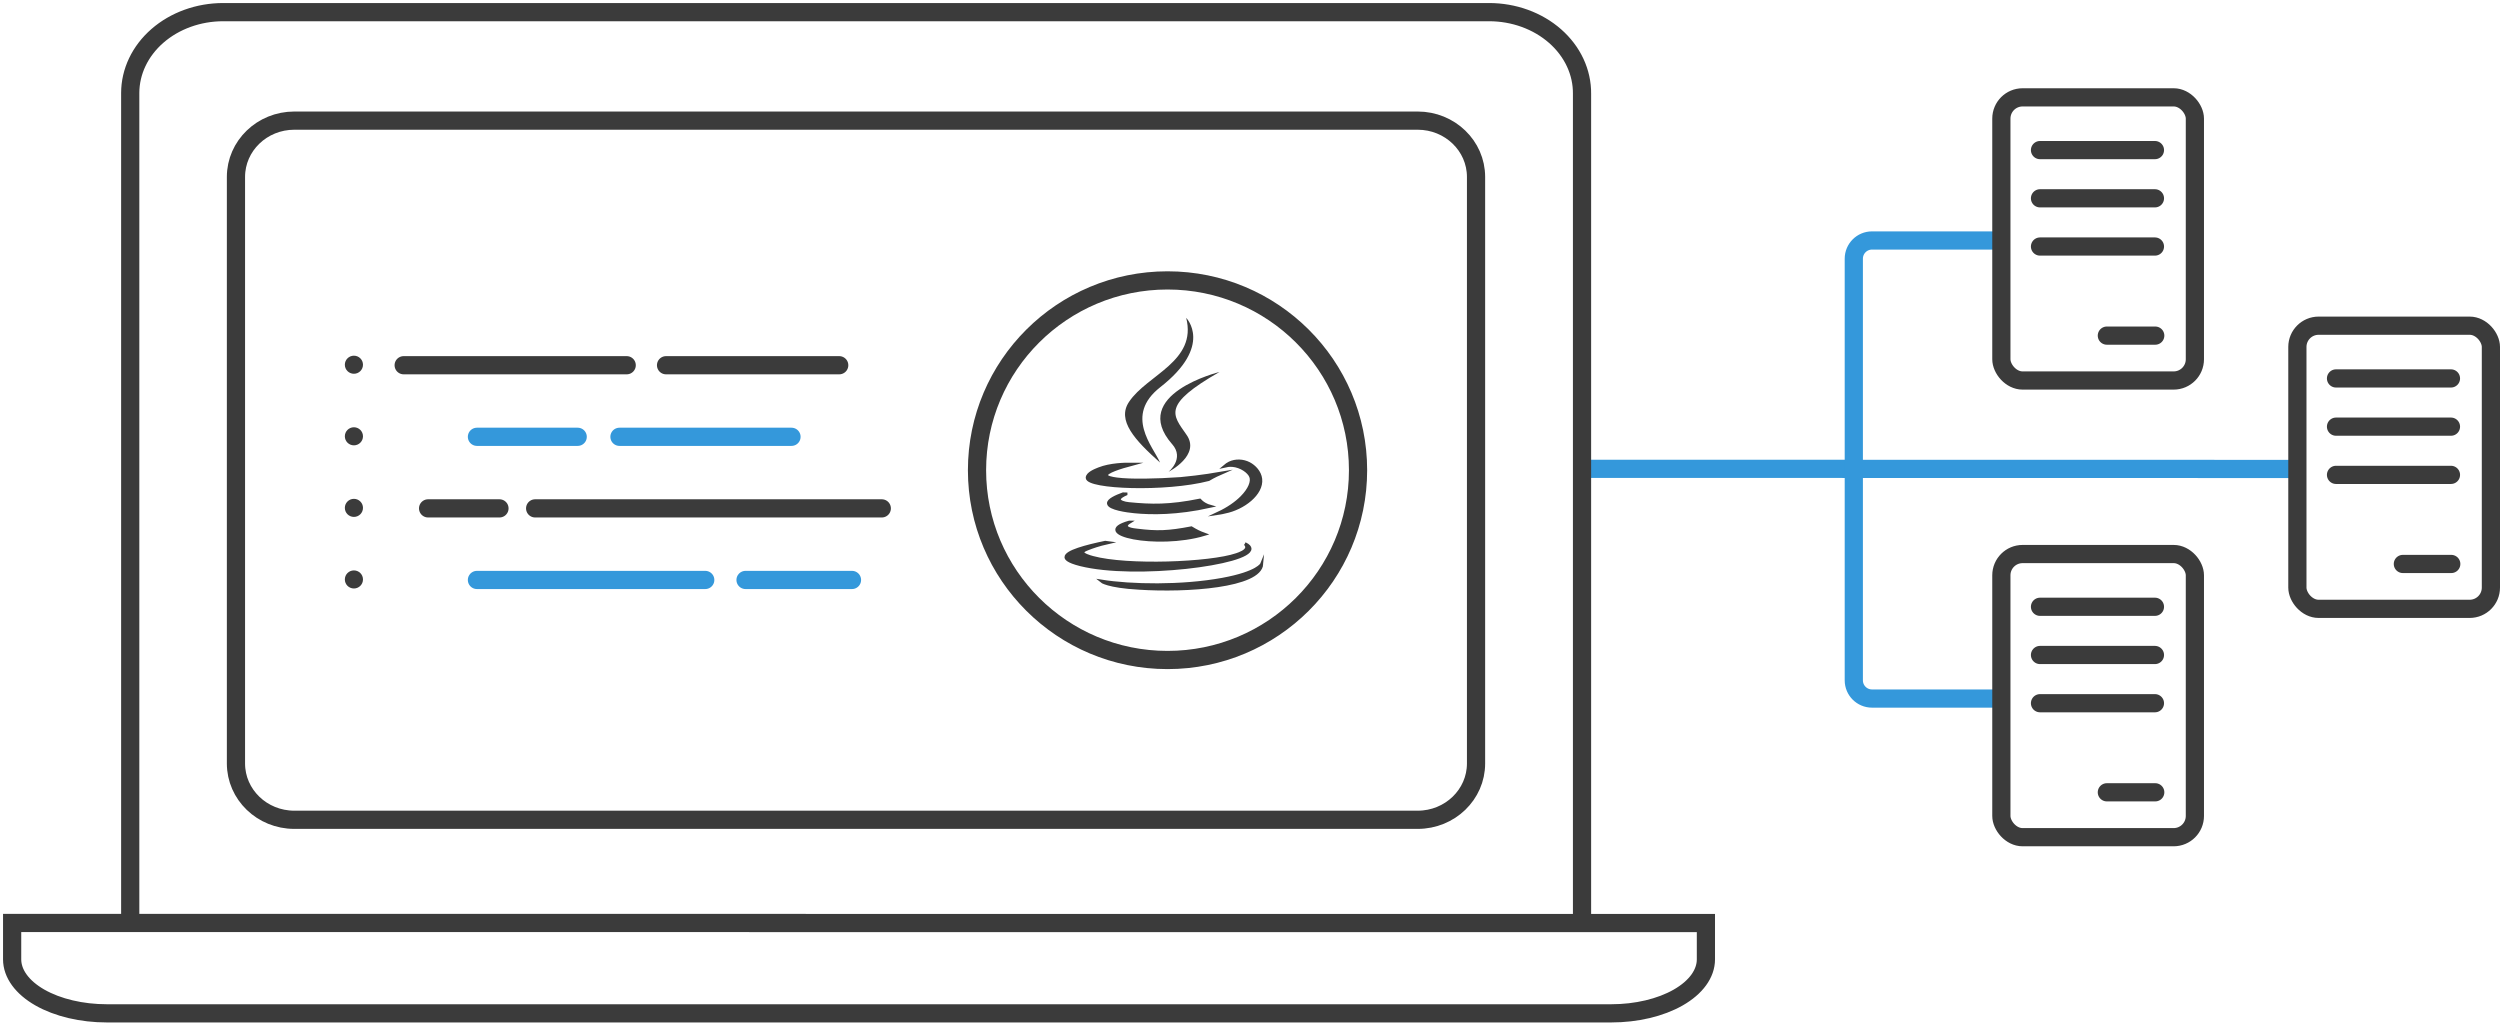 <svg width="412" height="169" viewBox="0 0 412 169" fill="none" xmlns="http://www.w3.org/2000/svg">
<path d="M66.526 60.19H103.28M109.765 60.19H138.303" stroke="#3B3B3B" stroke-width="3" stroke-linecap="round"/>
<path d="M78.599 71.985H95.204M102.088 71.985H130.438" stroke="#3498DB" stroke-width="3" stroke-linecap="round"/>
<path d="M78.599 95.576H116.224M122.864 95.576H140.407" stroke="#3498DB" stroke-width="3" stroke-linecap="round"/>
<path d="M70.55 83.781H82.312M88.192 83.781H145.319" stroke="#3B3B3B" stroke-width="3" stroke-linecap="round"/>
<ellipse cx="58.325" cy="60.107" rx="1.495" ry="1.49" fill="#3B3B3B"/>
<ellipse cx="58.325" cy="71.903" rx="1.495" ry="1.49" fill="#3B3B3B"/>
<ellipse cx="58.325" cy="83.698" rx="1.495" ry="1.49" fill="#3B3B3B"/>
<ellipse cx="58.325" cy="95.493" rx="1.495" ry="1.49" fill="#3B3B3B"/>
<path d="M260.867 77.261L377.506 77.283" stroke="#3498DB" stroke-width="3" stroke-linecap="round"/>
<path d="M328.435 39.631H308.507C306.85 39.631 305.507 40.974 305.507 42.631V112.121C305.507 113.778 306.85 115.121 308.507 115.121H328.435" stroke="#3498DB" stroke-width="3" stroke-linecap="round" stroke-linejoin="round"/>
<rect x="329.825" y="16.044" width="31.892" height="46.664" rx="3.5" stroke="#3B3B3B" stroke-width="3"/>
<path d="M336.193 24.735C343.59 24.735 347.737 24.735 355.134 24.735" stroke="#3B3B3B" stroke-width="3" stroke-linecap="round" stroke-linejoin="round"/>
<path d="M336.193 32.682C343.59 32.682 347.737 32.682 355.134 32.682" stroke="#3B3B3B" stroke-width="3" stroke-linecap="round" stroke-linejoin="round"/>
<path d="M336.193 40.628C343.59 40.628 347.737 40.628 355.134 40.628" stroke="#3B3B3B" stroke-width="3" stroke-linecap="round" stroke-linejoin="round"/>
<path d="M347.209 55.31H355.184" stroke="#3B3B3B" stroke-width="3" stroke-linecap="round" stroke-linejoin="round"/>
<rect x="329.825" y="91.305" width="31.892" height="46.664" rx="3.5" stroke="#3B3B3B" stroke-width="3"/>
<path d="M336.193 99.997C343.59 99.997 347.737 99.997 355.134 99.997" stroke="#3B3B3B" stroke-width="3" stroke-linecap="round" stroke-linejoin="round"/>
<path d="M336.193 107.943C343.59 107.943 347.737 107.943 355.134 107.943" stroke="#3B3B3B" stroke-width="3" stroke-linecap="round" stroke-linejoin="round"/>
<path d="M336.193 115.889C343.59 115.889 347.737 115.889 355.134 115.889" stroke="#3B3B3B" stroke-width="3" stroke-linecap="round" stroke-linejoin="round"/>
<path d="M347.209 130.572H355.184" stroke="#3B3B3B" stroke-width="3" stroke-linecap="round" stroke-linejoin="round"/>
<rect x="378.608" y="53.674" width="31.892" height="46.664" rx="3.5" stroke="#3B3B3B" stroke-width="3"/>
<path d="M384.976 62.366C392.373 62.366 396.521 62.366 403.918 62.366" stroke="#3B3B3B" stroke-width="3" stroke-linecap="round" stroke-linejoin="round"/>
<path d="M384.976 70.312C392.373 70.312 396.521 70.312 403.918 70.312" stroke="#3B3B3B" stroke-width="3" stroke-linecap="round" stroke-linejoin="round"/>
<path d="M384.976 78.259C392.373 78.259 396.521 78.259 403.918 78.259" stroke="#3B3B3B" stroke-width="3" stroke-linecap="round" stroke-linejoin="round"/>
<path d="M395.992 92.941H403.967" stroke="#3B3B3B" stroke-width="3" stroke-linecap="round" stroke-linejoin="round"/>
<path d="M21.461 150.993V15.345C21.461 11.806 23.075 8.411 25.948 5.909C28.822 3.406 32.719 2 36.782 2H245.396C247.42 2 249.424 2.349 251.292 3.027C253.16 3.706 254.856 4.7 256.28 5.952C257.705 7.204 258.831 8.69 259.592 10.324C260.354 11.957 260.736 13.706 260.718 15.468V150.993" stroke="#3B3B3B" stroke-width="3" stroke-miterlimit="10" stroke-linecap="round"/>
<path d="M281.134 152.118V158.099C281.134 160.46 279.491 162.724 276.566 164.393C273.642 166.062 269.675 167 265.539 167H17.607C13.47 167 9.502 166.062 6.575 164.393C3.649 162.724 2.003 160.46 2 158.099V152.104L280.35 152.118L281.134 152.118Z" stroke="#3B3B3B" stroke-width="3" stroke-miterlimit="10" stroke-linecap="round"/>
<path d="M38.886 71.881V125.821C38.886 130.946 43.191 135.101 48.503 135.101H233.634C238.946 135.101 243.252 130.946 243.252 125.821V71.69M38.886 85.412V29.159C38.886 24.034 43.191 19.879 48.503 19.879H233.634C238.946 19.879 243.252 24.034 243.252 29.159V85.609" stroke="#3B3B3B" stroke-width="3" stroke-linecap="round"/>
<path d="M186.111 86.054C186.111 86.054 184.429 87.067 187.279 87.359C190.712 87.793 192.535 87.722 196.335 86.996C197.096 87.459 197.66 87.75 198.498 88.055C190.629 90.404 179.385 87.939 186.105 86.054H186.111ZM185.55 81.417C185.279 81.534 184.411 81.938 184.459 82.33C184.5 82.681 185.243 82.933 186.04 83.009C189.763 83.372 192.683 83.443 197.727 82.43C197.904 82.617 198.17 82.863 198.541 83.074C198.866 83.267 199.173 83.378 199.409 83.443C193.922 84.654 189.751 84.608 186.948 84.332C185.821 84.221 182.76 83.823 182.683 82.968C182.63 82.406 183.91 81.821 185.078 81.399L185.55 81.411V81.417ZM205.173 89.602C205.173 89.602 205.485 89.859 205.462 90.211C205.426 90.837 204.288 91.241 203.78 91.411C199.42 92.904 185.721 93.419 180.087 91.879C179.597 91.745 178.429 91.417 178.441 91.013C178.441 90.784 178.824 90.62 179.22 90.457C179.963 90.158 181.072 89.766 182.547 89.432L182.146 89.379C179.013 90.029 175.644 90.919 175.68 91.832C175.686 92.031 175.869 92.5 178.052 93.05C187.09 95.31 206.158 92.88 205.993 90.404C205.981 90.199 205.828 89.912 205.161 89.596L205.173 89.602ZM200.736 84.596C202.394 83.823 203.704 82.898 204.624 81.973C205.928 80.662 206.459 79.362 206.123 78.525C205.81 77.74 204.518 76.803 203.084 76.692C202.583 76.657 202.17 76.727 201.892 76.792C202.058 76.651 202.299 76.47 202.618 76.312C203.627 75.826 204.872 75.89 205.851 76.4C206.73 76.856 207.627 77.793 207.757 78.923C208.046 81.388 204.86 83.791 201.892 84.371C201.521 84.441 201.356 84.522 201.143 84.534L200.736 84.596ZM182.341 78.326C182.382 78.665 183.279 78.847 184.052 78.946C186.24 79.239 190.553 79.163 194.571 78.876C197.857 78.583 201.143 78.01 201.143 78.01C201.143 78.01 199.975 78.519 199.173 79.022C192.075 80.861 179.273 80.369 179.178 78.759C179.178 78.759 179.178 78.747 179.178 78.736C179.184 78.027 180.5 77.506 181.108 77.266C182.966 76.528 185.432 76.481 186.588 76.493C184.577 77.032 182.276 77.758 182.341 78.326ZM187.709 96.932C195.597 97.441 207.651 96.639 207.94 92.945C207.94 92.945 207.356 94.397 201.438 95.48C194.718 96.709 186.394 96.563 181.497 95.772C181.497 95.772 182.518 96.639 187.704 96.932H187.709Z" fill="#3B3B3B" stroke="#3B3B3B" stroke-width="0.5" stroke-miterlimit="10"/>
<path d="M195.485 52.384C195.485 52.384 200.016 56.95 191.178 63.835C185.261 68.496 189.981 73.525 191.178 76.23C187.013 72.535 184.022 69.269 186.063 66.23C189.055 61.734 197.308 59.573 195.485 52.384V52.384ZM193.161 73.185C195.279 75.574 192.577 77.752 192.577 77.752C192.577 77.752 197.981 75 195.497 71.593C193.232 68.332 191.479 66.739 200.972 61.3C200.972 61.3 185.998 64.995 193.155 73.185H193.161Z" fill="#3B3B3B"/>
<path d="M223.807 77.49C223.807 94.759 209.755 108.768 192.409 108.768C175.064 108.768 161.011 94.759 161.011 77.49C161.011 60.22 175.064 46.211 192.409 46.211C209.755 46.211 223.807 60.22 223.807 77.49Z" stroke="#3B3B3B" stroke-width="3"/>
</svg>
